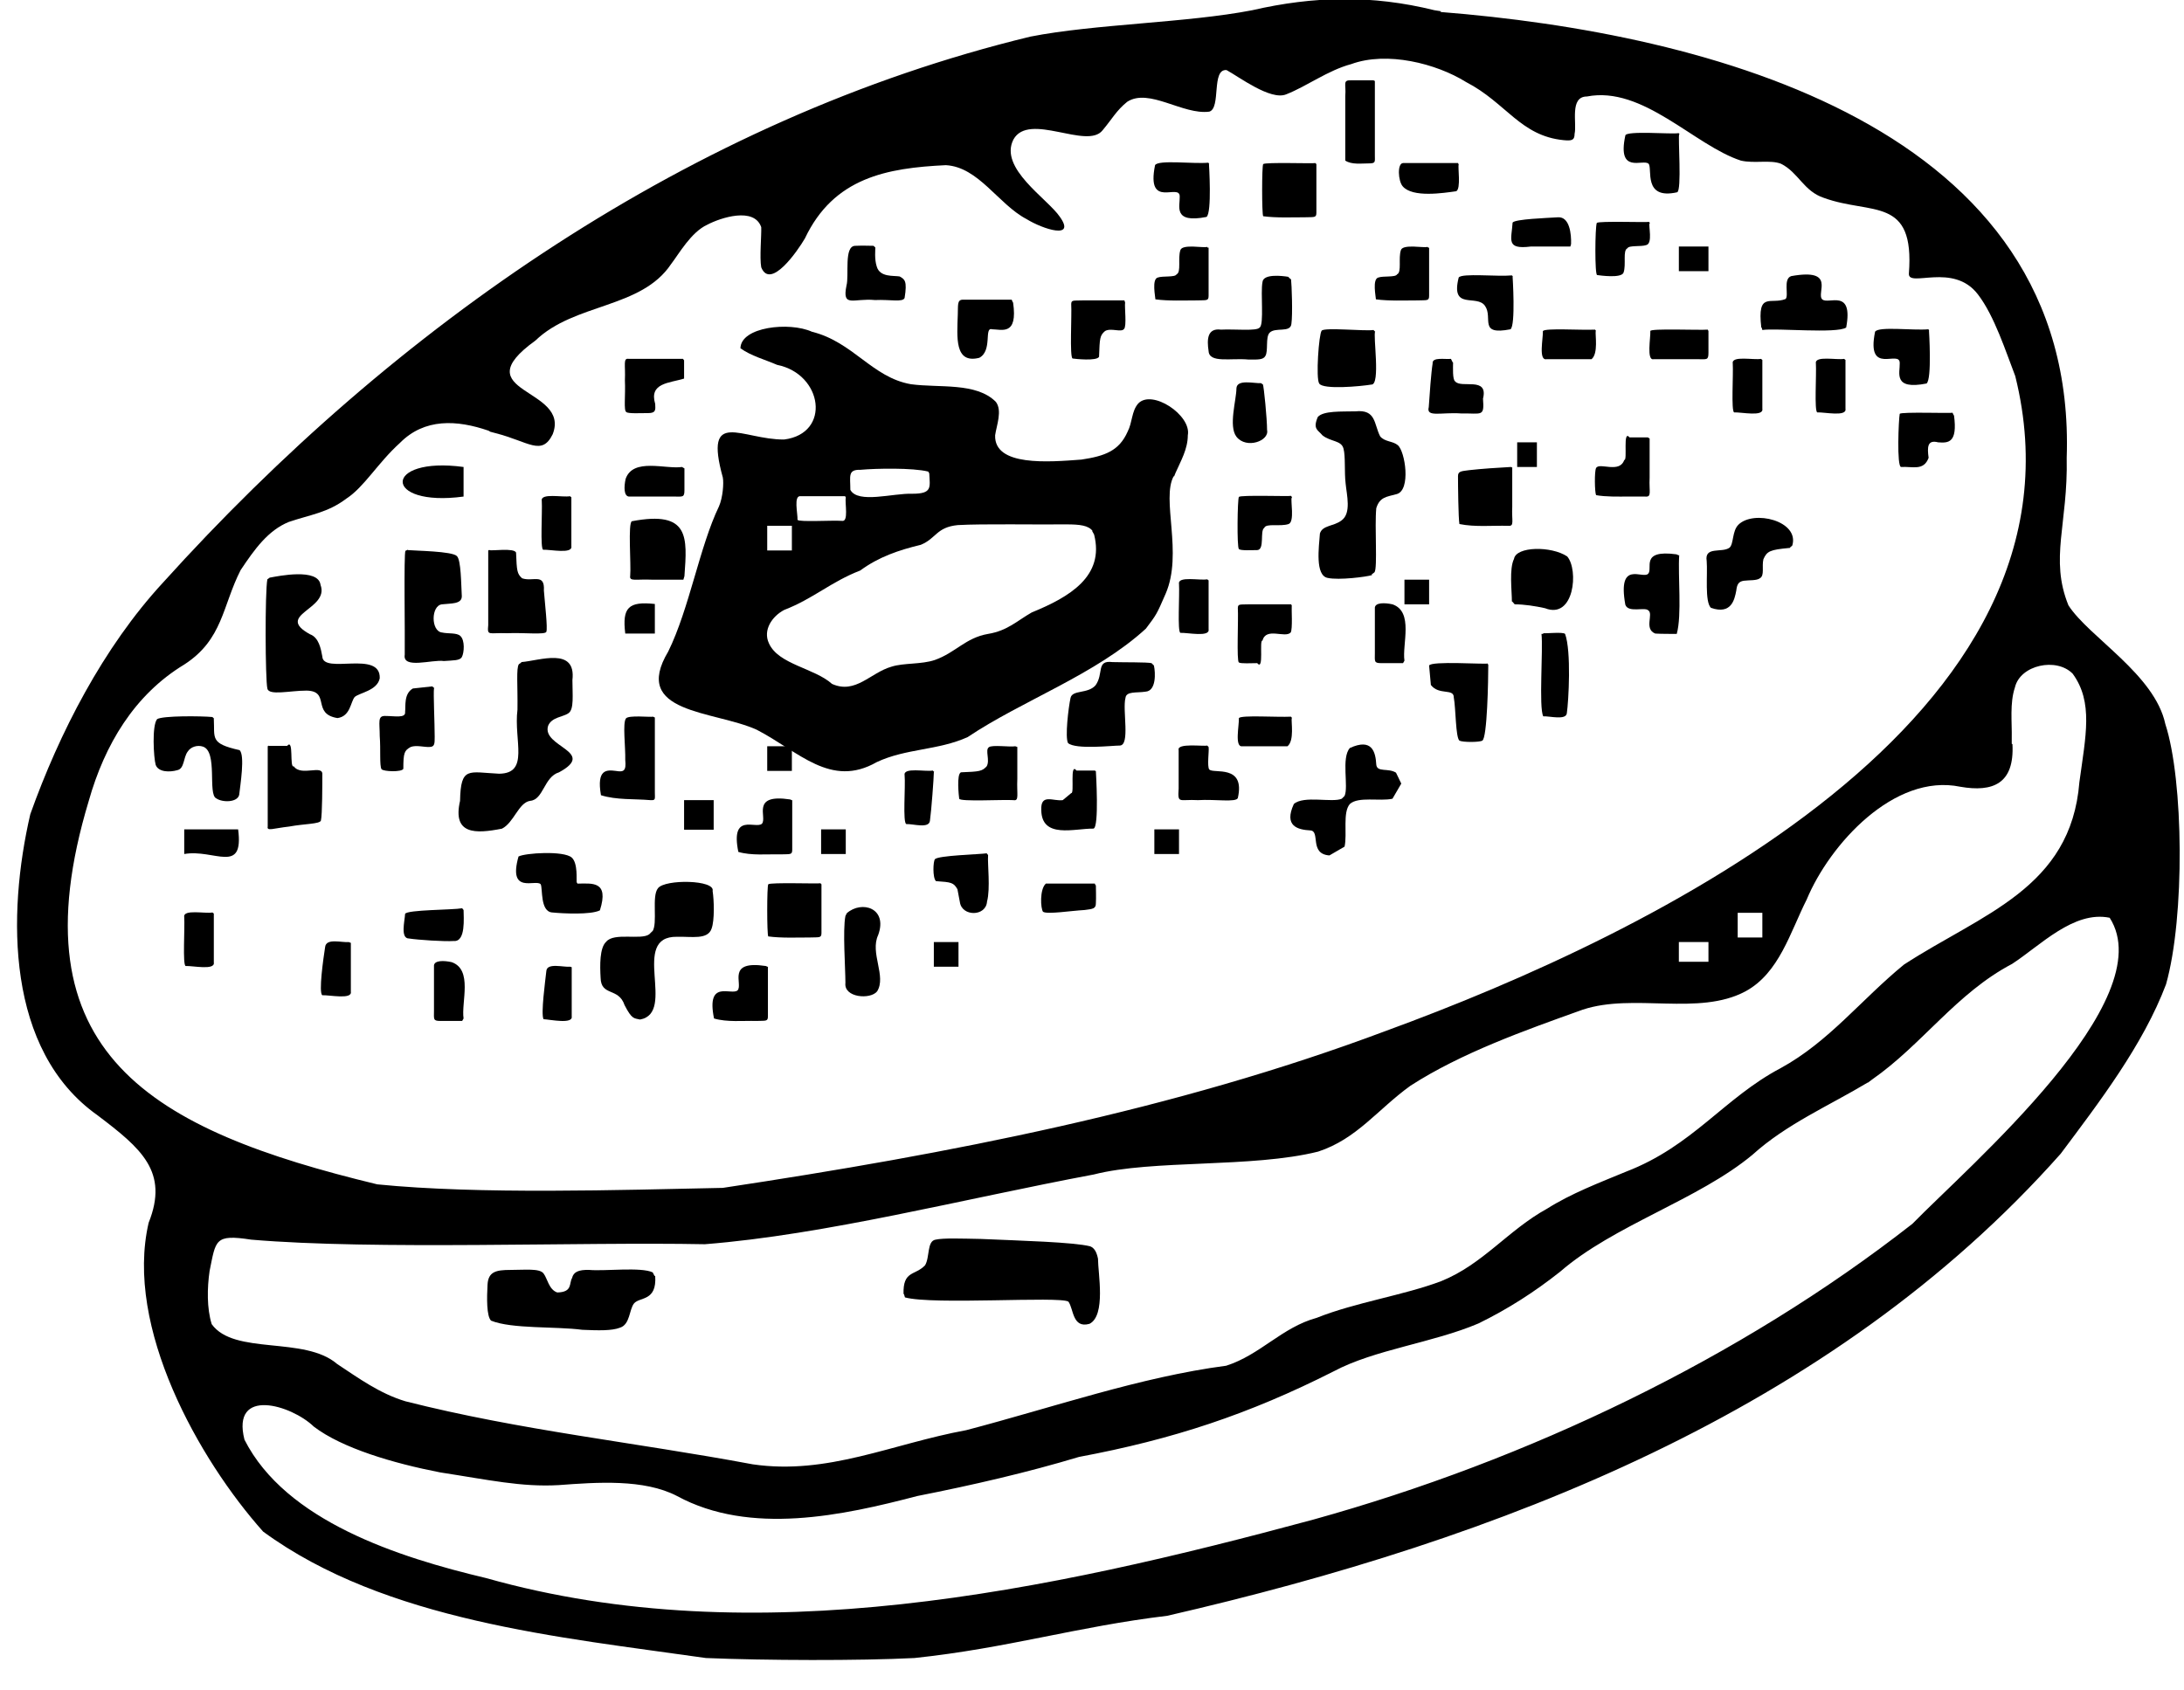 <svg xmlns="http://www.w3.org/2000/svg" fill="none" viewBox="0 0 62 48" height="48" width="62">
<path fill="black" d="M40.89 0.34C48.48 0.94 58.99 3.59 58.67 13C58.71 14.88 58.18 15.86 58.72 17.19C59.3 18.09 61.17 19.15 61.47 20.56C61.99 22.15 62.03 26.04 61.49 27.95C60.84 29.67 59.6 31.29 58.5 32.76C51.99 40.1 42.52 43.72 33.14 45.88C30.56 46.19 28.61 46.8 25.96 47.08C24.4 47.16 21.71 47.15 20.04 47.08C15.91 46.49 10.94 46.03 7.47 43.49C5.65 41.45 3.53 37.69 4.22 34.72C4.8 33.27 4.01 32.61 2.77 31.67C0.17 29.83 0.2 25.97 0.86 23.12C1.68 20.82 2.93 18.38 4.63 16.54C11.19 9.27 19.63 3.37 29.25 1.04C31.08 0.68 33.7 0.65 35.55 0.29C37.29 -0.11 38.94 -0.15 40.72 0.29L40.91 0.32L40.89 0.34ZM13.87 12.23C12.97 11.92 12.05 11.87 11.35 12.58C10.72 13.15 10.34 13.83 9.83 14.16C9.3 14.56 8.82 14.61 8.2 14.82C7.61 15.06 7.23 15.59 6.83 16.19C6.31 17.21 6.33 18.16 5.23 18.87C3.81 19.73 2.97 21.15 2.52 22.74C0.35 29.94 4.34 32.09 10.71 33.63C13.61 33.92 17.58 33.79 20.52 33.73C26.95 32.76 33.33 31.53 39.35 29.27C46.84 26.53 59.62 20.38 57.21 10.68C56.95 10.01 56.62 8.97 56.15 8.36C55.45 7.44 54.17 8.18 54.19 7.77C54.36 5.56 53.13 6.11 51.78 5.62C51.2 5.43 51.06 4.9 50.56 4.65C50.25 4.53 49.81 4.65 49.42 4.56C48.1 4.13 46.64 2.43 45.05 2.74C44.55 2.74 44.77 3.5 44.7 3.8C44.7 3.99 44.61 4 44.39 3.98C43.16 3.86 42.76 2.92 41.62 2.33C40.77 1.8 39.37 1.45 38.36 1.82C37.69 2 37.1 2.45 36.51 2.68C36.07 2.86 35.17 2.18 34.82 1.99C34.38 1.95 34.67 3.07 34.33 3.17C33.58 3.27 32.62 2.49 32 2.89C31.69 3.14 31.57 3.38 31.3 3.7C30.86 4.26 29.21 3.17 28.77 3.96C28.35 4.78 29.74 5.64 30.09 6.16C30.55 6.81 29.61 6.51 29.14 6.22C28.34 5.8 27.78 4.74 26.85 4.69C25.18 4.77 23.67 5.04 22.85 6.77C22.64 7.13 21.87 8.24 21.61 7.59C21.56 7.32 21.62 6.67 21.61 6.45C21.41 5.87 20.46 6.18 20.08 6.38C19.62 6.59 19.28 7.2 19.05 7.5C18.2 8.77 16.31 8.6 15.2 9.67C13.12 11.17 16.21 11 15.69 12.33C15.38 12.96 15.01 12.54 14.07 12.3L13.92 12.26L13.87 12.23ZM57.13 21.13C57.19 22.26 56.57 22.5 55.65 22.34C53.77 21.95 51.94 23.98 51.29 25.54C50.82 26.47 50.51 27.63 49.55 28.15C48.22 28.86 46.38 28.19 44.93 28.67C43.28 29.26 41.48 29.9 40.04 30.83C39.11 31.5 38.52 32.34 37.42 32.7C35.54 33.17 32.73 32.92 31.05 33.35C27.32 34.05 23.43 35.06 20.01 35.33C16.45 35.26 10.65 35.5 7.13 35.2C6.09 35.04 6.13 35.21 5.95 36.09C5.88 36.57 5.87 37.15 6.01 37.6C6.65 38.49 8.64 37.93 9.57 38.73C10.19 39.14 10.78 39.57 11.51 39.79C14.78 40.62 18 40.95 21.37 41.58C23.5 41.89 25.31 41 27.43 40.61C29.91 39.96 32.37 39.1 34.81 38.78C35.78 38.47 36.39 37.69 37.38 37.42C38.48 36.98 39.85 36.78 40.91 36.38C42.1 35.9 42.81 34.93 43.92 34.32C44.6 33.89 45.41 33.58 46.16 33.27C48.06 32.54 48.94 31.18 50.55 30.33C51.92 29.58 52.83 28.39 54.05 27.39C56.26 25.95 58.79 25.23 59.03 22.21C59.21 20.89 59.43 19.94 58.84 19.13C58.38 18.66 57.35 18.88 57.2 19.52C57.05 19.97 57.12 20.5 57.11 20.98V21.12L57.13 21.13ZM53.02 30.74C51.92 31.4 50.71 31.92 49.75 32.79C48.21 34.07 45.81 34.79 44.29 36.11C43.57 36.68 42.81 37.17 41.97 37.58C40.68 38.13 39.02 38.32 37.86 38.94C35.45 40.16 33.3 40.87 30.63 41.37C29.17 41.81 27.61 42.17 26.04 42.48C23.94 43.03 21.3 43.61 19.22 42.48C18.28 41.99 16.94 42.09 15.86 42.17C14.8 42.23 13.87 42.02 12.5 41.81C11.16 41.55 9.71 41.12 8.91 40.51C8.27 39.89 6.56 39.38 6.94 40.88C8.11 43.19 11.31 44.22 13.8 44.81C21.45 46.97 29.76 45.18 37.28 43.15C43.37 41.46 49.41 38.57 54.29 34.75C55.9 33.1 61.39 28.4 59.89 26.06C58.87 25.85 57.92 26.85 57.12 27.37C55.54 28.2 54.57 29.66 53.15 30.65L53.03 30.74H53.02ZM50.03 25.92H49.33V26.62H50.03V25.92ZM48.5 26.75H47.66V27.31H48.5V26.75Z"></path>
<path fill="black" d="M33.32 13.52C32.96 14.17 33.59 15.71 33.09 16.86C32.83 17.46 32.83 17.45 32.53 17.85C31.1 19.16 29.02 19.89 27.47 20.93C26.63 21.31 25.72 21.25 24.89 21.64C23.58 22.39 22.68 21.34 21.48 20.72C20.26 20.17 17.91 20.27 18.97 18.5C19.57 17.28 19.86 15.52 20.41 14.38C20.52 14.13 20.55 13.72 20.52 13.56C19.97 11.57 21.06 12.49 22.26 12.48C23.6 12.31 23.36 10.62 22.06 10.36C21.69 10.2 21.33 10.11 21.02 9.89C21.03 9.28 22.41 9.13 23.05 9.42C24.22 9.71 24.76 10.72 25.86 10.91C26.67 11.02 27.71 10.85 28.27 11.41C28.46 11.66 28.29 12.08 28.25 12.36C28.22 13.25 29.77 13.12 30.7 13.05C31.37 12.95 31.77 12.8 32.01 12.26C32.15 11.99 32.12 11.68 32.31 11.46C32.7 11.04 33.83 11.79 33.72 12.36C33.72 12.75 33.52 13.09 33.37 13.43L33.33 13.53L33.32 13.52ZM26.35 13.39C25.91 13.28 24.87 13.3 24.43 13.34C24.06 13.33 24.14 13.52 24.14 13.91C24.36 14.31 25.35 14 25.9 14.02C26.47 14.02 26.4 13.84 26.38 13.44L26.35 13.39ZM23.99 14.09H22.73C22.52 14.06 22.65 14.59 22.64 14.76C22.67 14.83 23.62 14.77 23.9 14.79C24.1 14.83 23.98 14.29 24.01 14.12L23.99 14.09ZM22.48 14.93H21.78V15.63H22.48V14.93ZM31.02 15.08C30.9 14.92 30.66 14.89 30.27 14.89C29.43 14.9 27.9 14.87 27.19 14.91C26.58 14.97 26.58 15.29 26.14 15.47C25.52 15.62 24.95 15.81 24.42 16.2C23.59 16.52 23.09 17 22.26 17.32C21.92 17.5 21.65 17.89 21.83 18.27C22.1 18.87 23.12 18.97 23.62 19.42C24.29 19.72 24.71 19.1 25.31 18.93C25.65 18.82 26.16 18.87 26.54 18.74C27.13 18.53 27.41 18.11 28.05 18C28.6 17.91 28.87 17.63 29.29 17.39C30.37 16.95 31.36 16.36 31.06 15.18L31 15.07L31.02 15.08Z"></path>
<path fill="black" d="M14.8 18.8C15.32 18.76 16.36 18.36 16.25 19.31C16.25 19.73 16.3 20.14 16.14 20.25C15.99 20.36 15.66 20.36 15.56 20.61C15.37 21.21 16.96 21.34 15.87 21.93C15.44 22.06 15.43 22.71 15.05 22.74C14.72 22.79 14.59 23.36 14.25 23.53C13.49 23.68 12.84 23.7 13.06 22.74C13.08 21.75 13.3 21.93 14.17 21.97C15.04 21.96 14.58 21.03 14.69 20.15C14.7 19.48 14.65 18.97 14.73 18.86L14.8 18.81V18.8Z"></path>
<path fill="black" d="M38.95 16.33C38.79 16.38 38.01 16.48 37.69 16.41C37.33 16.34 37.44 15.54 37.47 15.15C37.54 14.91 37.86 14.95 38.08 14.78C38.37 14.58 38.23 14.05 38.2 13.73C38.16 13.39 38.2 12.97 38.14 12.74C38.08 12.5 37.78 12.55 37.54 12.36C37.42 12.21 37.26 12.19 37.41 11.84C37.57 11.66 38.08 11.69 38.48 11.68C39.07 11.62 39 12.04 39.18 12.39C39.31 12.55 39.54 12.52 39.68 12.64C39.89 12.81 40.06 13.92 39.65 14.03C39.36 14.11 39.17 14.11 39.07 14.43C39.02 14.96 39.11 16.12 39.02 16.25L38.94 16.31L38.95 16.33Z"></path>
<path fill="black" d="M7.67 16.4C7.89 16.36 9.04 16.12 9.1 16.61C9.36 17.31 7.78 17.45 8.8 18.01C9.05 18.1 9.11 18.42 9.15 18.64C9.17 19.16 10.81 18.45 10.78 19.26C10.71 19.61 10.21 19.67 10.07 19.79C9.95 19.93 9.95 20.34 9.58 20.39C8.84 20.27 9.39 19.62 8.7 19.61C8.23 19.61 7.63 19.76 7.59 19.55C7.53 19.3 7.52 16.8 7.59 16.45L7.66 16.4H7.67Z"></path>
<path fill="black" d="M11.58 15.62C11.78 15.64 12.84 15.65 12.97 15.79C13.09 15.9 13.09 16.59 13.11 16.93C13.11 17.16 12.8 17.13 12.55 17.16C12.23 17.19 12.23 17.93 12.55 17.96C12.72 18 12.97 17.96 13.07 18.06C13.2 18.18 13.18 18.53 13.11 18.66C13.05 18.76 12.87 18.75 12.6 18.77C12.28 18.72 11.42 19.01 11.49 18.59C11.5 18.05 11.46 15.71 11.51 15.64L11.58 15.61V15.62Z"></path>
<path fill="black" d="M32.76 18.91C32.8 19.09 32.83 19.62 32.52 19.64C32.27 19.68 31.97 19.62 31.95 19.82C31.86 20.16 32.09 21.16 31.79 21.17C31.58 21.17 30.54 21.29 30.32 21.1C30.23 20.94 30.33 20.1 30.39 19.82C30.44 19.58 30.88 19.71 31.1 19.46C31.34 19.13 31.11 18.74 31.58 18.8C31.93 18.81 32.55 18.8 32.69 18.83L32.76 18.9V18.91Z"></path>
<path fill="black" d="M50.79 15.56C50.25 15.61 50.16 15.65 50.06 15.88C50.01 16.09 50.1 16.34 49.96 16.42C49.87 16.49 49.66 16.47 49.51 16.49C49.35 16.51 49.31 16.6 49.29 16.77C49.24 17.03 49.15 17.46 48.57 17.26C48.39 17.08 48.48 16.31 48.45 15.93C48.38 15.5 48.89 15.71 49.1 15.55C49.22 15.44 49.17 15.08 49.35 14.9C49.78 14.47 51.09 14.79 50.88 15.49L50.79 15.57V15.56Z"></path>
<path fill="black" d="M6.07 20.41C6.1 20.96 5.95 21.11 6.8 21.3C6.96 21.44 6.82 22.3 6.79 22.57C6.74 22.79 6.31 22.79 6.14 22.67C5.89 22.56 6.19 21.34 5.76 21.2C5.61 21.15 5.42 21.2 5.33 21.34C5.2 21.51 5.24 21.83 5.03 21.87C4.82 21.93 4.5 21.93 4.42 21.72C4.36 21.51 4.31 20.6 4.46 20.42C4.62 20.32 5.71 20.33 6.03 20.36L6.08 20.41H6.07Z"></path>
<path fill="black" d="M13.89 15.62C13.96 15.65 14.59 15.55 14.65 15.69C14.67 16.22 14.68 16.29 14.82 16.42C15.13 16.53 15.47 16.26 15.44 16.77C15.47 17.15 15.55 17.83 15.51 17.94C15.48 18.03 14.88 17.96 14.4 17.98C13.87 17.96 13.83 18.07 13.86 17.75V15.63L13.9 15.61L13.89 15.62Z"></path>
<path fill="black" d="M18.52 26.45C18.68 26.22 18.49 25.45 18.68 25.22C18.88 24.96 20.31 24.98 20.23 25.3C20.27 25.55 20.29 26.13 20.2 26.37C20.09 26.69 19.64 26.59 19.22 26.6C17.87 26.58 19.22 28.76 18.17 28.95C18 28.91 17.94 28.95 17.73 28.54C17.56 28.03 17.06 28.3 17.05 27.76C17.03 27.42 17.02 26.91 17.21 26.74C17.43 26.47 18.2 26.7 18.43 26.53L18.52 26.44V26.45Z"></path>
<path fill="black" d="M7.63 21.18H8.15C8.35 20.95 8.21 21.82 8.34 21.76C8.55 22.06 9.18 21.69 9.15 22C9.15 22.26 9.15 23.14 9.11 23.3C9.08 23.4 8.64 23.39 8.21 23.47C7.76 23.52 7.57 23.61 7.6 23.47C7.6 23.19 7.6 21.71 7.6 21.19L7.63 21.17V21.18Z"></path>
<path fill="black" d="M16.4 25.09C16.8 25.09 17.3 25 17.03 25.85C16.77 25.98 15.98 25.94 15.68 25.91C15.33 25.89 15.41 25.23 15.35 25.11C15.22 24.95 14.41 25.42 14.72 24.32C14.91 24.22 16 24.15 16.23 24.35C16.41 24.51 16.36 24.99 16.37 25.05L16.4 25.1V25.09Z"></path>
<path fill="black" d="M36.65 7.92C36.67 8.09 36.7 8.93 36.66 9.2C36.63 9.46 36.2 9.28 36.04 9.45C35.92 9.58 36.01 9.97 35.92 10.11C35.86 10.22 35.7 10.21 35.45 10.21C34.95 10.16 34.33 10.32 34.31 9.97C34.26 9.64 34.27 9.31 34.66 9.36C35.06 9.34 35.68 9.41 35.76 9.3C35.89 9.21 35.78 8.31 35.84 8.01C35.86 7.77 36.39 7.83 36.57 7.86L36.64 7.93L36.65 7.92Z"></path>
<path fill="black" d="M50 9.3C49.88 8.26 50.27 8.66 50.69 8.49C50.79 8.39 50.61 7.92 50.85 7.84C52.14 7.61 51.55 8.33 51.73 8.5C51.9 8.66 52.62 8.17 52.41 9.3C52.15 9.48 50.43 9.31 50.03 9.37L50.01 9.3H50Z"></path>
<path fill="black" d="M42.92 17.08C42.92 16.78 42.84 16.15 42.98 15.87C43.04 15.51 44.04 15.5 44.49 15.8C44.82 16.18 44.69 17.6 43.86 17.27C43.59 17.21 43.27 17.16 43 17.16L42.93 17.08H42.92Z"></path>
<path fill="black" d="M18.59 20.37C18.59 20.44 18.59 22.1 18.59 22.5C18.59 22.69 18.62 22.73 18.46 22.72C18.01 22.68 17.5 22.72 17.06 22.58C16.93 21.83 17.23 21.86 17.48 21.89C17.71 21.93 17.78 21.89 17.75 21.58C17.76 21.21 17.67 20.53 17.77 20.4C17.85 20.3 18.46 20.37 18.54 20.35L18.58 20.37H18.59Z"></path>
<path fill="black" d="M42.25 18.86C42.25 19.31 42.22 20.96 42.08 21.03C42 21.08 41.52 21.08 41.43 21.03C41.32 20.93 41.33 20.12 41.27 19.8C41.27 19.54 40.85 19.75 40.62 19.45L40.57 18.9C40.61 18.76 42.16 18.87 42.23 18.84L42.25 18.88V18.86Z"></path>
<path fill="black" d="M39.04 9.41C38.97 9.5 39.2 10.94 38.93 10.92C38.63 10.97 37.56 11.07 37.45 10.89C37.35 10.75 37.44 9.48 37.52 9.39C37.59 9.29 38.78 9.41 38.99 9.37L39.04 9.42V9.41Z"></path>
<path fill="black" d="M47.67 15.76C47.63 16.35 47.75 17.46 47.6 18C47.45 18 47.14 18 46.99 17.99C46.66 17.86 46.95 17.43 46.79 17.33C46.69 17.23 46.22 17.41 46.14 17.17C45.91 15.88 46.64 16.46 46.79 16.29C46.93 16.14 46.55 15.6 47.59 15.74L47.66 15.77L47.67 15.76Z"></path>
<path fill="black" d="M19.4 16.46H18.5C18.06 16.44 17.86 16.52 17.89 16.35C17.92 16.04 17.82 14.84 17.94 14.8C19.58 14.49 19.51 15.25 19.43 16.36L19.4 16.46Z"></path>
<path fill="black" d="M42.93 13.28V14.39C42.91 14.8 43 14.95 42.81 14.93C42.36 14.92 41.87 14.97 41.43 14.88C41.4 14.71 41.39 13.78 41.39 13.52C41.39 13.38 41.48 13.38 41.71 13.35C42.06 13.31 42.52 13.28 42.89 13.26L42.94 13.28H42.93Z"></path>
<path fill="black" d="M12.32 19.55C12.3 19.7 12.34 20.53 12.34 20.92C12.34 21.12 12.34 21.21 12.19 21.21C12.05 21.22 11.82 21.15 11.66 21.21C11.48 21.31 11.45 21.37 11.45 21.83C11.41 21.93 10.88 21.91 10.83 21.84C10.77 21.74 10.81 21.27 10.78 20.9C10.78 20.51 10.71 20.32 10.94 20.33C11.2 20.33 11.52 20.4 11.5 20.22C11.52 20.05 11.46 19.7 11.72 19.55L12.27 19.49L12.33 19.54L12.32 19.55Z"></path>
<path fill="black" d="M23.32 25.11V26.49C23.32 26.64 23.26 26.61 22.99 26.62C22.62 26.62 22.18 26.64 21.81 26.59C21.77 26.54 21.77 25.15 21.81 25.11C21.86 25.05 23.25 25.1 23.29 25.08L23.32 25.11Z"></path>
<path fill="black" d="M37.37 4.66V6.04C37.37 6.19 37.31 6.16 37.04 6.17C36.67 6.17 36.23 6.19 35.86 6.14C35.82 6.09 35.82 4.7 35.86 4.66C35.91 4.6 37.3 4.65 37.34 4.63L37.37 4.66Z"></path>
<path fill="black" d="M24.04 25.93C24.46 25.56 25.21 25.78 24.93 26.55C24.69 27.06 25.17 27.72 24.9 28.15C24.71 28.39 23.95 28.33 24 27.91C24 27.49 23.92 26.41 24 26.01L24.04 25.93Z"></path>
<path fill="black" d="M31.94 8.59C31.92 8.72 31.99 9.26 31.91 9.34C31.83 9.45 31.54 9.3 31.37 9.4C31.22 9.53 31.22 9.6 31.2 10.13C31.14 10.26 30.51 10.19 30.45 10.18C30.36 10.15 30.43 8.94 30.41 8.64C30.41 8.51 30.47 8.54 30.74 8.53C31.11 8.53 31.55 8.53 31.92 8.53L31.94 8.59Z"></path>
<path fill="black" d="M39.03 2.29C39.03 2.8 39.03 3.96 39.03 4.41C39.03 4.6 39.06 4.64 38.85 4.64C38.65 4.64 38.37 4.68 38.19 4.56C38.19 4.33 38.19 3.31 38.19 2.73C38.22 2.38 38.1 2.27 38.37 2.28H38.99L39.03 2.3V2.29Z"></path>
<path fill="black" d="M28.88 21.21V22.11C28.86 22.56 28.94 22.75 28.77 22.72C28.46 22.7 27.26 22.77 27.23 22.68C27.22 22.61 27.15 21.98 27.28 21.93C27.81 21.91 27.88 21.9 28.01 21.76C28.11 21.59 27.96 21.3 28.07 21.22C28.15 21.14 28.69 21.22 28.82 21.19L28.88 21.21Z"></path>
<path fill="black" d="M47.67 3.81C47.63 3.88 47.75 5.42 47.61 5.46C46.63 5.68 46.92 4.78 46.8 4.65C46.65 4.5 45.9 4.97 46.14 3.85C46.15 3.7 47.49 3.82 47.65 3.78L47.68 3.8L47.67 3.81Z"></path>
<path fill="black" d="M34.31 21.22C34.33 21.29 34.26 21.77 34.33 21.85C34.45 21.98 35.36 21.69 35.14 22.66C35.09 22.79 34.5 22.69 34.01 22.72C33.47 22.69 33.43 22.84 33.46 22.39V21.79C33.46 21.67 33.46 21.42 33.46 21.3C33.4 21.09 34.17 21.2 34.27 21.17L34.31 21.21V21.22Z"></path>
<path fill="black" d="M28.76 8.59C28.9 9.55 28.43 9.35 28.16 9.35C27.93 9.28 28.18 9.96 27.8 10.16C27.09 10.34 27.17 9.57 27.19 8.93C27.2 8.67 27.17 8.52 27.32 8.51C27.77 8.51 28.27 8.51 28.72 8.51L28.75 8.58L28.76 8.59Z"></path>
<path fill="black" d="M46.83 12.45V13.56C46.81 13.97 46.9 14.12 46.7 14.1H46.21C45.93 14.1 45.59 14.11 45.31 14.06C45.27 13.98 45.26 13.38 45.31 13.29C45.36 13.2 45.54 13.25 45.7 13.26C45.87 13.27 46.04 13.26 46.11 13.06C46.21 13.09 46.06 12.18 46.26 12.42H46.78L46.81 12.44L46.83 12.45Z"></path>
<path fill="black" d="M22.49 22.73V24.13C22.49 24.28 22.43 24.25 22.16 24.26C21.78 24.25 21.33 24.3 20.96 24.19C20.73 23.06 21.46 23.55 21.63 23.39C21.79 23.21 21.3 22.53 22.43 22.7L22.5 22.73H22.49Z"></path>
<path fill="black" d="M38.17 22.6C38.29 22.34 38.07 21.52 38.32 21.24C38.95 20.95 39.05 21.35 39.07 21.71C39.09 21.94 39.41 21.8 39.63 21.94L39.78 22.25L39.53 22.68C39.17 22.76 38.56 22.61 38.32 22.83C38.11 23.07 38.25 23.68 38.17 24.04C38.06 24.1 37.85 24.23 37.74 24.29C37.16 24.25 37.49 23.6 37.2 23.58C36.84 23.56 36.44 23.46 36.73 22.83C37.01 22.58 37.82 22.8 38.09 22.68L38.17 22.6Z"></path>
<path fill="black" d="M55.47 11.79C55.58 12.59 55.3 12.58 55.02 12.56C54.71 12.48 54.71 12.7 54.75 13C54.61 13.38 54.29 13.24 53.97 13.26C53.84 13.26 53.9 11.89 53.93 11.75C53.98 11.69 55.38 11.74 55.43 11.72L55.46 11.79H55.47Z"></path>
<path fill="black" d="M34.32 4.65C34.32 4.65 34.41 6.05 34.25 6.16C33.29 6.35 33.5 5.85 33.49 5.59C33.51 5.17 32.53 5.97 32.79 4.69C32.88 4.53 33.88 4.66 34.3 4.62L34.33 4.65H34.32Z"></path>
<path fill="black" d="M19.42 10.23V10.75C19 10.88 18.42 10.87 18.6 11.47C18.61 11.64 18.62 11.73 18.4 11.73C18.19 11.73 17.83 11.75 17.78 11.7C17.7 11.66 17.76 11.23 17.74 10.8C17.76 10.36 17.68 10.16 17.85 10.19H19.39L19.41 10.22L19.42 10.23Z"></path>
<path fill="black" d="M21.8 27.46V28.86C21.8 29.01 21.74 28.98 21.47 28.99C21.09 28.98 20.64 29.03 20.27 28.92C20.04 27.79 20.77 28.28 20.94 28.12C21.1 27.94 20.61 27.26 21.74 27.43L21.81 27.46H21.8Z"></path>
<path fill="black" d="M54.76 9.38C54.76 9.38 54.85 10.78 54.69 10.89C53.73 11.08 53.94 10.58 53.93 10.32C53.95 9.9 52.97 10.7 53.23 9.42C53.32 9.26 54.32 9.39 54.74 9.35L54.77 9.38H54.76Z"></path>
<path fill="black" d="M36.67 17.19C36.66 17.27 36.7 17.87 36.64 17.96C36.48 18.13 35.94 17.8 35.84 18.19C35.74 18.16 35.89 19.07 35.69 18.83C35.52 18.83 35.22 18.85 35.17 18.81C35.1 18.78 35.16 17.57 35.14 17.27C35.14 17.14 35.2 17.17 35.47 17.16C35.84 17.16 36.28 17.16 36.65 17.16L36.68 17.2L36.67 17.19Z"></path>
<path fill="black" d="M31.11 21.899C31.11 21.899 31.21 23.509 31.04 23.529C30.51 23.52 29.57 23.829 29.56 23C29.54 22.52 29.9 22.759 30.17 22.72L30.41 22.52C30.51 22.549 30.36 21.63 30.56 21.88H31.08L31.11 21.899Z"></path>
<path fill="black" d="M28.05 24.29C28.03 24.52 28.12 25.23 28.02 25.6C27.99 26.03 27.31 26.03 27.25 25.62L27.18 25.25C27.07 25.06 27.01 25.05 26.57 25.02C26.47 24.92 26.49 24.46 26.54 24.4C26.61 24.29 27.83 24.26 28.01 24.23L28.05 24.28V24.29Z"></path>
<path fill="black" d="M46.83 6.34C46.79 6.4 46.93 6.92 46.73 6.96C46.59 7.01 46.24 6.96 46.2 7.05C46.06 7.11 46.17 7.51 46.09 7.74C46.03 7.91 45.41 7.82 45.34 7.81C45.27 7.81 45.28 6.46 45.33 6.33C45.38 6.27 46.76 6.32 46.81 6.3L46.84 6.33L46.83 6.34Z"></path>
<path fill="black" d="M36.67 14.13C36.63 14.2 36.76 14.82 36.58 14.88C36.35 14.96 35.94 14.85 35.89 14.99C35.76 15.07 35.91 15.61 35.69 15.62C35.52 15.62 35.22 15.64 35.17 15.59C35.11 15.54 35.13 14.16 35.17 14.11C35.22 14.05 36.6 14.1 36.65 14.08L36.68 14.12L36.67 14.13Z"></path>
<path fill="black" d="M43.81 17.98C43.92 17.99 44.37 17.94 44.43 18C44.61 18.49 44.53 19.91 44.48 20.25C44.46 20.46 43.99 20.33 43.81 20.34C43.68 20.09 43.81 18.43 43.76 18H43.81V17.98Z"></path>
<path fill="black" d="M24.85 7.03C24.85 7.08 24.82 7.36 24.89 7.57C24.98 7.88 25.37 7.82 25.54 7.85C25.68 7.93 25.76 7.97 25.68 8.46C25.63 8.59 25.27 8.5 24.84 8.52C24.23 8.46 23.9 8.75 24.03 8.11C24.11 7.82 23.95 6.98 24.28 6.98C24.45 6.97 24.75 6.98 24.8 6.98L24.84 7.02L24.85 7.03Z"></path>
<path fill="black" d="M40.57 7.02V8.4C40.57 8.55 40.51 8.52 40.24 8.53C39.87 8.53 39.43 8.55 39.06 8.5C39.06 8.44 38.95 7.92 39.13 7.88C39.27 7.83 39.62 7.88 39.66 7.79C39.8 7.73 39.69 7.33 39.77 7.1C39.83 6.92 40.45 7.05 40.52 7.01L40.56 7.04L40.57 7.02Z"></path>
<path fill="black" d="M34.31 7.02V8.4C34.31 8.55 34.25 8.52 33.98 8.53C33.61 8.53 33.17 8.55 32.8 8.5C32.8 8.44 32.69 7.92 32.87 7.88C33.01 7.83 33.36 7.88 33.4 7.79C33.54 7.73 33.43 7.33 33.51 7.1C33.57 6.92 34.19 7.05 34.26 7.01L34.3 7.04L34.31 7.02Z"></path>
<path fill="black" d="M42.94 7.85C42.94 7.85 43.03 9.24 42.88 9.35C41.96 9.53 42.39 9.03 42.16 8.69C41.93 8.34 41.17 8.83 41.41 7.88C41.5 7.75 42.51 7.86 42.92 7.82L42.95 7.85H42.94Z"></path>
<path fill="black" d="M41.25 10.29C41.25 10.43 41.23 10.78 41.31 10.83C41.48 11.04 42.26 10.68 42.1 11.32C42.14 11.85 42.07 11.73 41.48 11.74C40.91 11.7 40.48 11.86 40.56 11.56C40.58 11.24 40.63 10.56 40.67 10.32C40.65 10.13 41.03 10.21 41.19 10.19L41.24 10.29H41.25Z"></path>
<path fill="black" d="M48.5 9.4V10.02C48.5 10.23 48.45 10.2 48.22 10.2H46.94C46.74 10.24 46.86 9.59 46.85 9.4C46.84 9.32 48.25 9.38 48.48 9.36L48.5 9.4Z"></path>
<path fill="black" d="M41.41 4.67C41.38 4.74 41.48 5.36 41.34 5.43C40.98 5.48 40.1 5.62 39.82 5.29C39.69 5.14 39.66 4.64 39.83 4.63C40.18 4.63 40.95 4.63 41.39 4.63L41.41 4.67Z"></path>
<path fill="black" d="M19.43 13.3V13.92C19.43 14.13 19.38 14.1 19.14 14.1H17.85C17.71 14.08 17.71 13.83 17.76 13.6C17.97 12.99 18.9 13.33 19.36 13.26L19.43 13.3Z"></path>
<path fill="black" d="M13.16 25.829C13.16 26.049 13.23 26.75 12.88 26.72C12.61 26.739 11.87 26.689 11.61 26.649C11.36 26.649 11.49 26.15 11.5 25.95C11.55 25.83 12.86 25.84 13.12 25.79L13.16 25.84V25.829Z"></path>
<path fill="black" d="M13.12 28.99H12.5C12.29 28.99 12.32 28.94 12.32 28.7V27.41C12.34 27.27 12.59 27.27 12.82 27.32C13.43 27.53 13.09 28.46 13.16 28.92L13.12 28.99Z"></path>
<path fill="black" d="M39.83 18.83H39.21C39 18.83 39.03 18.78 39.03 18.54V17.25C39.05 17.11 39.3 17.11 39.53 17.16C40.14 17.37 39.8 18.3 39.87 18.76L39.83 18.83Z"></path>
<path fill="black" d="M13.16 13.26V14.1C10.85 14.41 10.86 12.95 13.16 13.26Z"></path>
<path fill="black" d="M35.85 10.91C35.88 10.97 35.97 11.9 35.97 12.21C36.04 12.52 35.38 12.76 35.1 12.4C34.87 12.1 35.1 11.35 35.1 11.03C35.11 10.76 35.59 10.89 35.8 10.88L35.84 10.91H35.85Z"></path>
<path fill="black" d="M36.67 20.39C36.65 20.49 36.75 21.03 36.55 21.19C36.31 21.19 35.51 21.19 35.27 21.19C35.04 21.23 35.18 20.59 35.17 20.39C35.24 20.3 36.25 20.37 36.65 20.35L36.68 20.39H36.67Z"></path>
<path fill="black" d="M6.07 25.94V27.33C6.11 27.56 5.47 27.42 5.27 27.43C5.18 27.4 5.25 26.35 5.23 26.04C5.19 25.81 5.83 25.95 6.03 25.91L6.07 25.94Z"></path>
<path fill="black" d="M34.31 16.48V17.87C34.35 18.1 33.71 17.96 33.51 17.97C33.42 17.94 33.49 16.89 33.47 16.58C33.43 16.35 34.07 16.49 34.27 16.45L34.31 16.48Z"></path>
<path fill="black" d="M16.22 14.12V15.51C16.26 15.74 15.62 15.6 15.42 15.61C15.33 15.58 15.4 14.53 15.38 14.22C15.34 13.99 15.98 14.13 16.18 14.09L16.22 14.12Z"></path>
<path fill="black" d="M52.39 10.22V11.61C52.43 11.84 51.79 11.7 51.59 11.71C51.5 11.68 51.57 10.63 51.55 10.32C51.51 10.09 52.15 10.23 52.35 10.19L52.39 10.22Z"></path>
<path fill="black" d="M50.03 10.22V11.61C50.07 11.84 49.43 11.7 49.23 11.71C49.14 11.68 49.21 10.63 49.19 10.32C49.15 10.09 49.79 10.23 49.99 10.19L50.03 10.22Z"></path>
<path fill="black" d="M45.3 9.4C45.28 9.5 45.38 10.04 45.18 10.2C44.94 10.2 44.14 10.2 43.9 10.2C43.67 10.24 43.81 9.6 43.8 9.4C43.87 9.31 44.88 9.38 45.28 9.36L45.31 9.4H45.3Z"></path>
<path fill="black" d="M44.58 7H43.46C42.74 7.09 42.91 6.81 42.94 6.32C43.01 6.22 43.92 6.19 44.23 6.17C44.56 6.15 44.61 6.65 44.6 6.93L44.58 7Z"></path>
<path fill="black" d="M9.96 26.77V28.16C10 28.39 9.35 28.25 9.15 28.26C9.04 28.19 9.18 27.21 9.23 26.89C9.26 26.63 9.7 26.77 9.9 26.75L9.95 26.77H9.96Z"></path>
<path fill="black" d="M31.11 25.13C31.11 25.2 31.12 25.51 31.11 25.65C31.11 25.8 31.03 25.81 30.79 25.84C30.41 25.86 29.73 25.97 29.61 25.89C29.54 25.8 29.51 25.25 29.69 25.09C29.98 25.09 30.68 25.09 31.08 25.09L31.1 25.14L31.11 25.13Z"></path>
<path fill="black" d="M16.23 27.47V28.86C16.27 29.09 15.62 28.95 15.43 28.94C15.35 28.79 15.48 27.85 15.51 27.57C15.53 27.33 16 27.47 16.19 27.45L16.24 27.47H16.23Z"></path>
<path fill="black" d="M26.51 21.93C26.51 22.08 26.44 23.02 26.4 23.3C26.38 23.54 25.92 23.39 25.73 23.4C25.62 23.37 25.71 22.32 25.68 22.01C25.64 21.78 26.28 21.92 26.48 21.88L26.52 21.92L26.51 21.93Z"></path>
<path fill="black" d="M6.76 23.55C6.93 24.85 6.08 24.1 5.23 24.25V23.55H6.76Z"></path>
<path fill="black" d="M20.26 22.72H19.42V23.56H20.26V22.72Z"></path>
<path fill="black" d="M18.59 17.15V17.99H17.75C17.66 17.25 17.84 17.07 18.59 17.15Z"></path>
<path fill="black" d="M48.5 7H47.66V7.7H48.5V7Z"></path>
<path fill="black" d="M27.21 26.75H26.51V27.45H27.21V26.75Z"></path>
<path fill="black" d="M33.47 23.55H32.77V24.25H33.47V23.55Z"></path>
<path fill="black" d="M24.01 23.55H23.31V24.25H24.01V23.55Z"></path>
<path fill="black" d="M22.48 21.19H21.78V21.89H22.48V21.19Z"></path>
<path fill="black" d="M40.57 16.46H39.87V17.16H40.57V16.46Z"></path>
<path fill="black" d="M43.63 12.56H43.07V13.26H43.63V12.56Z"></path>
<path fill="black" d="M25.65 36.75C25.63 36.07 25.97 36.23 26.26 35.93C26.4 35.7 26.31 35.24 26.56 35.2C26.79 35.15 27.27 35.17 27.84 35.18C28.98 35.23 30.48 35.27 30.95 35.39C31.07 35.44 31.13 35.55 31.17 35.74C31.17 36.15 31.4 37.35 30.93 37.59C30.44 37.73 30.48 37.16 30.33 36.96C30.08 36.8 26.49 37.06 25.69 36.84L25.66 36.74L25.65 36.75Z"></path>
<path fill="black" d="M18.6 36.23C18.65 36.96 18.16 36.82 18 37.01C17.86 37.18 17.89 37.61 17.6 37.7C17.37 37.79 16.99 37.78 16.53 37.76C15.78 37.66 14.53 37.74 13.94 37.5C13.81 37.37 13.82 36.85 13.84 36.48C13.86 36.11 14.08 36.06 14.49 36.06C14.9 36.06 15.32 36.01 15.43 36.16C15.54 36.3 15.58 36.62 15.82 36.7C16.26 36.69 16.15 36.44 16.24 36.29C16.28 36.12 16.42 36.05 16.73 36.06C17.16 36.1 18.2 35.97 18.53 36.13L18.58 36.23H18.6Z"></path>
</svg>
